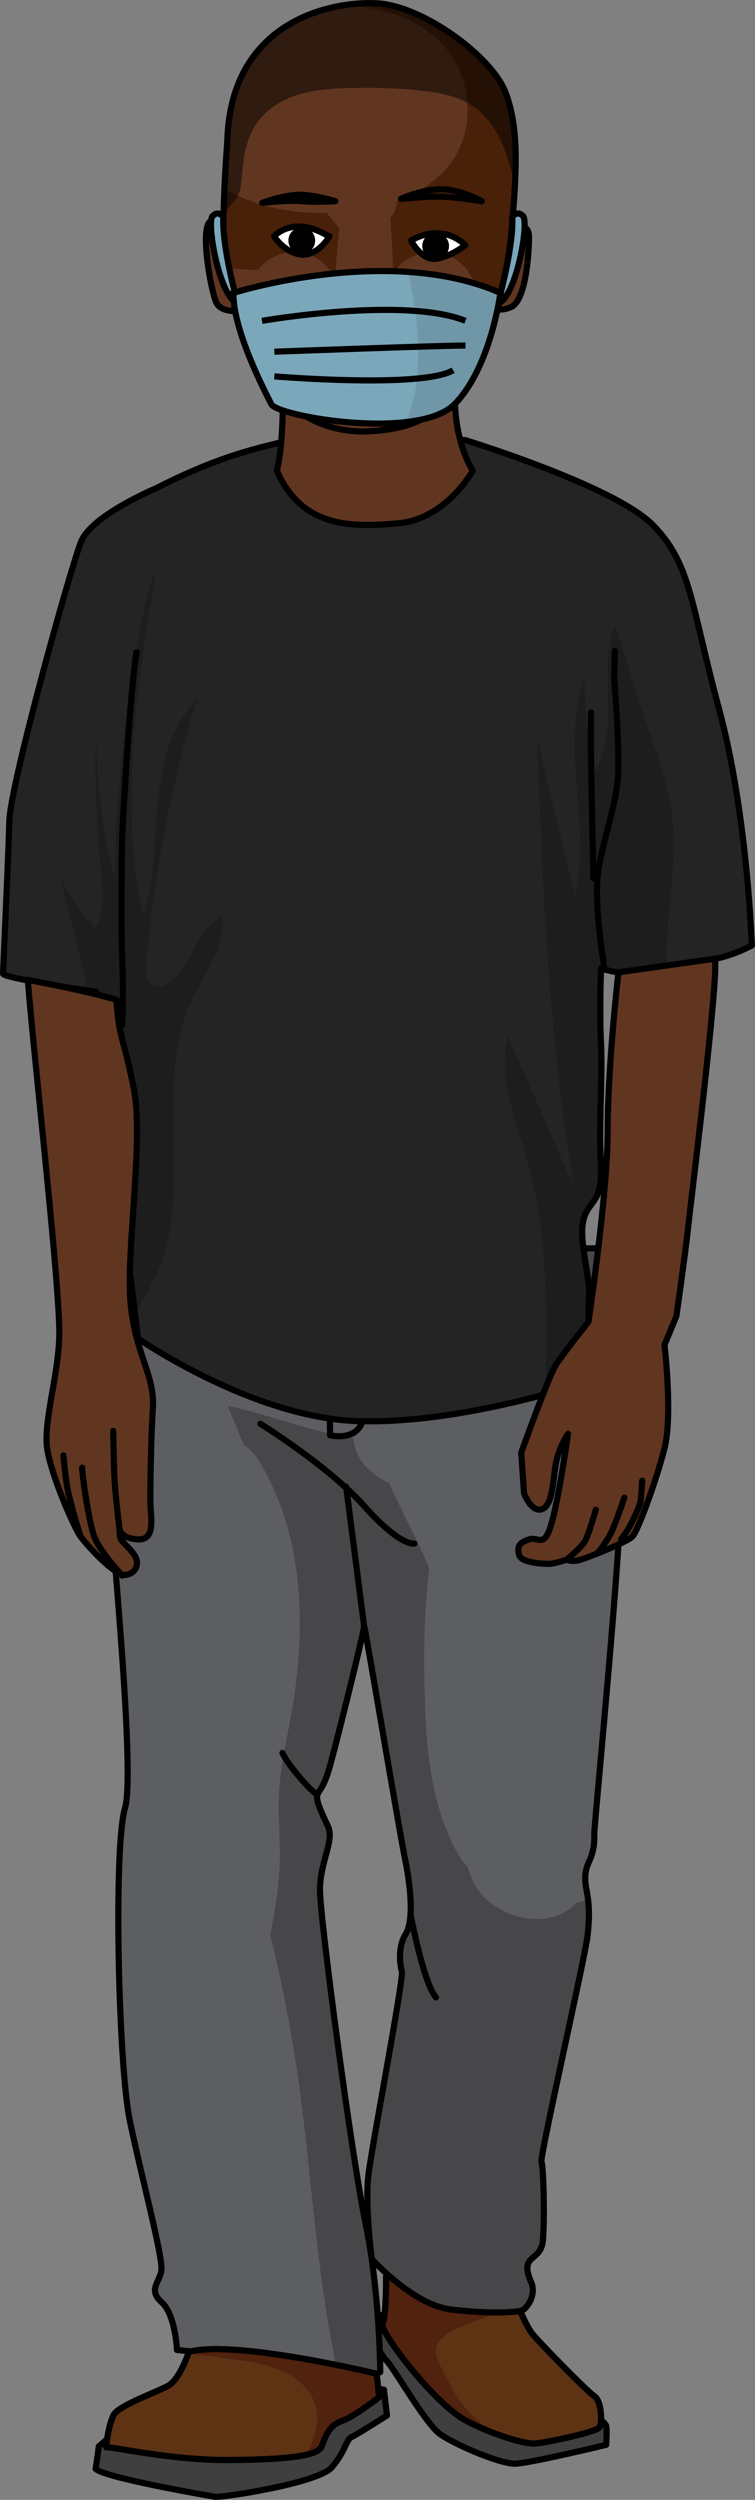 <?xml version="1.0" encoding="utf-8"?>
<!-- Generator: Adobe Illustrator 24.2.1, SVG Export Plug-In . SVG Version: 6.00 Build 0)  -->
<svg version="1.1" id="Layer_1" xmlns="http://www.w3.org/2000/svg" xmlns:xlink="http://www.w3.org/1999/xlink" x="0px" y="0px"
	 width="122.44px" height="405.16px" viewBox="0 0 122.44 405.16" enable-background="new 0 0 122.44 405.16" xml:space="preserve">
<rect x="0" y="0" width="122.44" height="405.16" fill="#808080" stroke="none"/>
<g>
	<g>
		<path fill="#3F3F40" stroke="#000000" stroke-linecap="round" stroke-linejoin="round" stroke-miterlimit="10" d="M97.48,392.25
			c0,0,0.63,0.46,0.81,0.86c0.18,0.41,0.02,3.13,0.02,3.13s-12.2,2.94-14.67,3.05c-2.47,0.12-10.03-3.16-12.34-4.84
			c-2.31-1.68-7.5-10.77-8.6-11.84c-1.1-1.07-2.06-3.52-2.06-3.52l0.76-3.85l1.52-0.01L97.48,392.25z"/>
		<path fill="#5E3314" stroke="#000000" stroke-linecap="round" stroke-linejoin="round" stroke-miterlimit="10" d="M62.62,368.94
			c0,0,0.04,6.64-0.58,7.69c-0.62,1.06,8.16,12.7,13.41,15.62c3.09,1.72,9.33,3.98,11.44,3.77c2.11-0.22,9.86-1.88,10.34-2.61
			c0.48-0.73,0.3-4.35-0.84-5.06c-1.14-0.72-9.17-8.93-10.15-10.23c-0.98-1.3-2.13-4.2-2.13-4.2l-20.81-4.98"/>
		<path fill="#51220D" d="M75.44,392.25c0.84,0.46,2.26,0.94,3.89,1.38c-3.12-1.92-5.45-5.16-6.83-8.09
			c-0.64-1.35-2.05-3.5-1.76-5.04c0.38-1.94,3.65-3.3,5.47-4c2.56-0.99,5.23-1.82,7.93-2.46c-0.03-0.08-0.05-0.12-0.05-0.12
			l-20.81-4.98l-0.67,0c0,0,0.04,6.64-0.58,7.69C61.42,377.69,70.19,389.33,75.44,392.25z"/>
		<path fill="none" stroke="#000000" stroke-linecap="round" stroke-linejoin="round" stroke-miterlimit="10" d="M62.62,368.94
			c0,0,0.04,6.64-0.58,7.69c-0.62,1.06,8.16,12.7,13.41,15.62c3.09,1.72,9.33,3.98,11.44,3.77c2.11-0.22,9.86-1.88,10.34-2.61
			c0.48-0.73,0.3-4.35-0.84-5.06c-1.14-0.72-9.17-8.93-10.15-10.23c-0.98-1.3-2.13-4.2-2.13-4.2l-20.81-4.98"/>
		<path fill="#3F3F40" stroke="#000000" stroke-linecap="round" stroke-linejoin="round" stroke-miterlimit="10" d="M17.23,395.44
			l-1.21,1.05c0,0-0.34,2.73-0.52,3.62c1.27,1.44,18.41,4.39,19.4,4.55c0.99,0.16,16.66-2.18,18.9-4.77
			c2.24-2.59,2.32-4.51,3.22-4.92c0.9-0.41,5.74-3.49,5.74-3.49l-0.5-4.18l-2.31-0.39L17.23,395.44z"/>
		<path fill="#5D5E61" d="M19.75,203.53c0,0-2.81,5.61-3.33,7.32c-0.52,1.72,0.01,3.62,0.5,4.85c0.49,1.23,1.94,1.22,1.12,3.23
			c-0.82,2,0.02,16.93-0.4,19.41c-0.41,2.47,4.52,48.38,2.63,54.71c-1.9,6.33-1.07,41.64,0.76,50.53
			c1.83,8.89,5.45,22.36,5.14,24.38c-0.31,2.01-2.2,3.17,0.05,5.17c2.24,2,2.48,7.74,2.48,7.74s22.33,2.17,26.85,3.58
			c4.51,1.41,6.12-0.03,6.12-0.03s-0.05-8.89-1.39-18.3c-0.28-1.94-0.61-3.9-1-5.8c-2.32-11.19-7.36-49.35-7.39-53.94
			c-0.02-4.59,2.37-8.05,1.31-10.35c-1.06-2.29-2.04-4.29-1.72-5.16c0.32-0.86,0.8-0.87,1.67-3.45c0.87-2.59,5.9-23.01,5.9-23.87
			c0-0.86,5.66,32.99,6.66,37.87c1,4.87,1.35,10.04,0.07,12.06c-1.28,2.02-0.94,4.88-0.61,6.03c0.33,1.15-4.8,27.99-5.41,32.87
			c-0.62,4.88,0.53,13.74,0.53,13.74s6.66,7.44,12.83,8.18c6.18,0.74,11.23,0.56,11.87-0.03c1.33-1.23,1.73-3.08,1.17-4.34
			c-2.09-4.75,1.58-3.18,1.89-6.86c0.3-3.67,0.09-12.02-0.24-12.69c-0.33-0.67,7.06-33.05,7.47-36.62c0.41-3.58,0.19-5.31-0.04-6.76
			c-0.23-1.45-0.71-3.08,0.22-5.12c0.93-2.03,0.92-3.19,0.92-4.73c-0.01-1.55,4.69-49.45,4.22-55.43c-0.46-5.98-3.5-39.42-3.5-39.42
			L19.75,203.53z"/>
		<path fill="#47474A" d="M95.34,307.8c-0.22,0.08-0.42,0.17-0.65,0.24c-0.37,0.12-0.75,0.21-1.13,0.3
			c-4.71,5.24-14.64,2.16-17.02-3.8c-0.25-0.63-0.47-1.27-0.69-1.91c-0.7-0.8-1.31-1.64-1.8-2.55c-3.55-6.57-4.64-13.83-5-21.07
			c-0.39-7.89-0.44-16.52,0.57-24.89c-0.5-1.1-1-2.19-1.49-3.3c-1.27-2.84-3.34-6.54-4.99-10.43c-0.34-0.17-0.68-0.34-1.01-0.53
			c-3.16-1.73-4.62-4.22-4.82-6.74c-1.63-0.29-3.25-0.63-4.88-1.03c-4.76-1.15-10.15-3.1-15.53-4.26c0.89,2.08,1.79,4.16,2.59,6.3
			c0.94,0.63,1.77,1.46,2.42,2.52c7.59,12.32,7.73,27.6,5.35,41.04c-0.72,4.05-1.67,8.12-1.97,12.23
			c-0.29,3.87,0.17,7.66,0.09,11.52c-0.1,4.12-0.78,8.18-1.53,12.23c1.51,6.16,2.79,12.39,3.81,18.62
			c2.68,16.36,3.23,32.95,6.48,49.24c0.17,0.87,0.24,1.74,0.19,2.59c0.49,0.11,0.91,0.21,1.23,0.31c4.51,1.41,6.12-0.03,6.12-0.03
			s-0.05-8.89-1.39-18.3c-0.28-1.94-0.61-3.9-1-5.8c-2.32-11.19-7.36-49.35-7.39-53.94c-0.02-4.59,2.37-8.05,1.31-10.35
			c-1.06-2.29-2.04-4.29-1.72-5.16c0.32-0.86,0.8-0.87,1.67-3.45c0.87-2.59,5.9-23.01,5.9-23.87c0-0.86,5.66,32.99,6.66,37.87
			c1,4.87,1.35,10.04,0.07,12.06c-1.28,2.02-0.94,4.88-0.61,6.03c0.33,1.15-4.8,27.99-5.41,32.87c-0.62,4.88,0.53,13.74,0.53,13.74
			s6.66,7.44,12.83,8.18c6.18,0.74,11.23,0.56,11.87-0.03c1.33-1.23,1.73-3.08,1.17-4.34c-2.09-4.75,1.58-3.18,1.89-6.86
			c0.3-3.67,0.09-12.02-0.24-12.69c-0.33-0.67,7.06-33.05,7.47-36.62C95.6,310.8,95.51,309.11,95.34,307.8z"/>
		<path fill="#47474A" d="M21.26,206.63c7.6-1.06,15.19-2.24,22.84-2.95c15.13-1.41,30.12-0.8,44.02,5.16
			c3.5,1.5,5.08,4.89,4.91,8.2c2.33,1.53,4.35,3.29,5.89,5.48c-0.91-10.11-1.83-20.26-1.83-20.26l-77.33,1.26
			c0,0-0.83,1.67-1.68,3.47C19.13,206.89,20.2,206.78,21.26,206.63z"/>
		<path fill="none" stroke="#000000" stroke-linecap="round" stroke-linejoin="round" stroke-miterlimit="10" d="M19.75,203.53
			c0,0-2.81,5.61-3.33,7.32c-0.52,1.72,0.01,3.62,0.5,4.85c0.49,1.23,1.94,1.22,1.12,3.23c-0.82,2,0.02,16.93-0.4,19.41
			c-0.41,2.47,4.52,48.38,2.63,54.71c-1.9,6.33-1.07,41.64,0.76,50.53c1.83,8.89,5.45,22.36,5.14,24.38
			c-0.31,2.01-2.2,3.17,0.05,5.17c2.24,2,2.48,7.74,2.48,7.74s22.33,2.17,26.85,3.58c4.51,1.41,6.12-0.03,6.12-0.03
			s-0.05-8.89-1.39-18.3c-0.28-1.94-0.61-3.9-1-5.8c-2.32-11.19-7.36-49.35-7.39-53.94c-0.02-4.59,2.37-8.05,1.31-10.35
			c-1.06-2.29-2.04-4.29-1.72-5.16c0.32-0.86,0.8-0.87,1.67-3.45c0.87-2.59,5.9-23.01,5.9-23.87c0-0.86,5.66,32.99,6.66,37.87
			c1,4.87,1.35,10.04,0.07,12.06c-1.28,2.02-0.94,4.88-0.61,6.03c0.33,1.15-4.8,27.99-5.41,32.87c-0.62,4.88,0.53,13.74,0.53,13.74
			s6.66,7.44,12.83,8.18c6.18,0.74,11.23,0.56,11.87-0.03c1.33-1.23,1.73-3.08,1.17-4.34c-2.09-4.75,1.58-3.18,1.89-6.86
			c0.3-3.67,0.09-12.02-0.24-12.69c-0.33-0.67,7.06-33.05,7.47-36.62c0.41-3.58,0.19-5.31-0.04-6.76c-0.23-1.45-0.71-3.08,0.22-5.12
			c0.93-2.03,0.92-3.19,0.92-4.73c-0.01-1.55,4.69-49.45,4.22-55.43c-0.46-5.98-3.5-39.42-3.5-39.42L19.75,203.53z"/>
		<path fill="none" stroke="#000000" stroke-linecap="round" stroke-linejoin="round" stroke-miterlimit="10" d="M42.24,230.76
			c0,0,11.1,6.89,16.9,13.41c5.8,6.52,8.06,6,8.06,6"/>
		
			<line fill="none" stroke="#000000" stroke-linecap="round" stroke-linejoin="round" stroke-miterlimit="10" x1="56.14" y1="240.98" x2="59.04" y2="263.52"/>
		<path fill="none" stroke="#000000" stroke-linecap="round" stroke-linejoin="round" stroke-miterlimit="10" d="M53.84,207.33
			c0,0-0.3,7.04-0.4,9.67c-0.1,2.62,0.09,15.62,0.09,15.62s4.32,1.08,5.31-2.45c0.98-3.53,1.82-14.32,1.59-16.54
			c-0.24-2.22-0.01-7.17-0.01-7.17"/>
		<path fill="none" stroke="#000000" stroke-linecap="round" stroke-linejoin="round" stroke-miterlimit="10" d="M78.56,203.63
			c0,0,0.38,6.26,3.45,9.67c3.07,3.41,16.44,4.14,16.48,4.63"/>
		<path fill="none" stroke="#000000" stroke-linecap="round" stroke-linejoin="round" stroke-miterlimit="10" d="M18.21,217.46
			c0,0,2.9-3.41,5.16-4.63c2.25-1.22,7.1-2.16,7.21-3.27c0.21-2.2,0.86-2.93,0.8-3.89"/>
		<path fill="#5E3314" stroke="#000000" stroke-linecap="round" stroke-linejoin="round" stroke-miterlimit="10" d="M30.68,381.05
			c0,0-1.48,4.59-3.46,5.65c-1.98,1.06-8,3.18-8.8,4.71c-0.8,1.53-1.34,5.47-1.15,5.23c0.19-0.24,10.56,2.11,19.57,2.06
			c9.01-0.05,14.69-0.57,15.31-2.18c0.62-1.61,1.24-3.46,3.22-4.12c1.98-0.65,6.11-3.89,6.11-3.89l-0.4-3.79
			c0,0-21.99-5.33-29.92-3.67"/>
		<path fill="#51220D" d="M61.07,384.72c0,0-21.99-5.33-29.92-3.67l-0.47,0c0,0-0.06,0.18-0.16,0.47c2.22,0.14,4.35,0.5,6.57,0.77
			c3.45,0.42,6.52,0.79,9.55,2.44c2.99,1.62,4.97,4.26,4.77,7.43c-0.11,1.75-0.59,3.61-1.49,5.18c-0.1,0.18-0.22,0.35-0.33,0.52
			c1.45-0.32,2.33-0.76,2.56-1.34c0.62-1.61,1.24-3.46,3.22-4.12c1.98-0.65,6.11-3.89,6.11-3.89L61.07,384.72z"/>
		<path fill="none" stroke="#000000" stroke-linecap="round" stroke-linejoin="round" stroke-miterlimit="10" d="M30.68,381.05
			c0,0-1.48,4.59-3.46,5.65c-1.98,1.06-8,3.18-8.8,4.71c-0.8,1.53-1.34,5.47-1.15,5.23c0.19-0.24,10.56,2.11,19.57,2.06
			c9.01-0.05,14.69-0.57,15.31-2.18c0.62-1.61,1.24-3.46,3.22-4.12c1.98-0.65,6.11-3.89,6.11-3.89l-0.4-3.79
			c0,0-21.99-5.33-29.92-3.67"/>
		<path fill="none" stroke="#000000" stroke-linecap="round" stroke-linejoin="round" stroke-miterlimit="10" d="M66.56,310.18
			c0,0,2.12,11.25,4.14,13.54"/>
		<path fill="none" stroke="#000000" stroke-linecap="round" stroke-linejoin="round" stroke-miterlimit="10" d="M51.47,290.85
			c-0.9-0.38-4.65-4.58-5.67-6.75"/>
	</g>
	<path fill="#242424" d="M116.61,114.91c-4.65-17.23-4.5-23.48-10.74-29.83c-6.24-6.35-30.42-13.75-30.42-13.75l-14.74-0.75
		l-11.33,0.25c0,0-0.32,0.06-0.89,0.2c-1.96,0.46-6.82,1.44-11.81,3.17c-4.84,1.68-9.27,3.85-11.16,4.83l0,0
		c-0.34,0.18-10.65,4.45-12.38,8.78c-1.73,4.33-11.49,39.39-11.63,45.31c-0.15,5.92-1.01,23.83-1.01,24.69
		c0,0.55,8.73,1.98,15.07,2.94l6.81,56.18c0,0,18.49,12.83,35.61,13.39c17.12,0.57,37.53-6.46,37.53-6.46s-0.23-10.09,0-13.6
		s-1.7-9.07-0.91-12.47c0.79-3.4,3.18-2.49,2.83-9.18s0.29-13.95,0.03-19.39c-0.26-5.44,0-12.24,0-12.24s4.16,1.25,6.54,0.68
		c2.38-0.57,9.07-1.81,11.9-2.27c2.83-0.45,6.01-2.15,6.01-2.15S121.26,132.14,116.61,114.91z"/>
	<path opacity="0.2" enable-background="new    " d="M31.05,162.21c2.08-4.47,5.6-8.77,4.99-13.67c-3.83,2-4.83,7.04-7.89,10.09
		c-0.94,0.94-2.45,1.7-3.55,0.95c-0.98-0.67-1-2.09-0.89-3.28c1.27-14.56,4.03-28.99,8.24-42.98c-4.33,4.36-5.81,10.78-6.39,16.9
		c-0.58,6.12-0.46,12.4-2.37,18.24c-3.91-18.35-0.93-37.38,2.06-55.9c-1,1.95-1.47,4.12-1.9,6.27c-2.88,14.37-4.47,29-4.75,43.66
		c-2.32-9-3.28-18.35-2.86-27.64c-0.49,8.55-0.29,17.14,0.57,25.66c0.34,3.39,0.75,7.04-0.95,9.99c-2.02-2.45-3.84-5.06-5.43-7.8
		c1.37,5.55,2.73,11.1,4.1,16.65l-0.29,1.11c0.63,0.1,1.24,0.19,1.84,0.28l6.38,52.66c0.54-1.88,1.74-3.65,2.69-5.41
		C32.05,194.3,24.48,176.34,31.05,162.21z"/>
	<path fill="none" stroke="#000000" stroke-linecap="round" stroke-linejoin="round" stroke-miterlimit="10" d="M116.61,114.91
		c-4.65-17.23-4.5-23.48-10.74-29.83c-6.24-6.35-30.42-13.75-30.42-13.75l-14.74-0.75l-11.33,0.25c0,0-0.32,0.06-0.89,0.2
		c-1.96,0.46-6.82,1.44-11.81,3.17c-4.84,1.68-9.27,3.85-11.16,4.83l0,0c-0.34,0.18-10.65,4.45-12.38,8.78
		c-1.73,4.33-11.49,39.39-11.63,45.31c-0.15,5.92-1.01,23.83-1.01,24.69c0,0.55,8.73,1.98,15.07,2.94l6.81,56.18
		c0,0,18.49,12.83,35.61,13.39c17.12,0.57,37.53-6.46,37.53-6.46s-0.23-10.09,0-13.6s-1.7-9.07-0.91-12.47
		c0.79-3.4,3.18-2.49,2.83-9.18s0.29-13.95,0.03-19.39c-0.26-5.44,0-12.24,0-12.24s4.16,1.25,6.54,0.68
		c2.38-0.57,9.07-1.81,11.9-2.27c2.83-0.45,6.01-2.15,6.01-2.15S121.26,132.14,116.61,114.91z"/>
	<path opacity="0.2" enable-background="new    " d="M102.88,111.29c-1.03-3.37-2.02-6.77-3.19-10.08
		c-2.88,7.67,1.06,17.14-3.37,24.03c-1.05-5.1-1.54-10.32-1.46-15.52c-4.08,11.22,1.03,23.91-1.57,35.56
		c-2.06-8.52-4.13-17.04-6.19-25.56c0.62,16.37,1.23,32.75,2.86,49.06c0.78,7.85,1.8,15.68,3.05,23.47
		c-3.56-8.14-7.11-16.27-10.67-24.4c-1.69,6.82,1.36,13.78,3.25,20.54c3.27,11.68,3.1,24.01,2.91,36.15
		c2.32-0.6,4.66-0.22,6.91-0.49c0.51-4.49-0.18-9.22,0.12-13.78c0.23-3.51-1.7-9.07-0.91-12.47c0.79-3.4,3.18-2.49,2.84-9.18
		s0.29-13.94,0.03-19.39c-0.26-5.44,0-12.24,0-12.24s4.16,1.25,6.54,0.68c0.9-0.21,2.42-0.53,4.12-0.86
		c-0.26-6.71,1.16-13.82,1.1-20.51c-0.05-6.03-1.73-11.9-3.85-17.47C104.47,116.36,103.66,113.83,102.88,111.29z"/>
	<path fill="#613620" d="M45.87,64.55c0,0,0,0.13,0,0.36c0,1.57-0.05,7.9-0.97,11.36c4.05,9.24,11.97,9.24,19.72,8.54
		c7.75-0.7,12.06-8.54,12.06-8.54s-3.15-4.43-2.9-12.96"/>
	<path fill="none" stroke="#000000" stroke-linecap="round" stroke-linejoin="round" stroke-miterlimit="10" d="M45.87,64.55
		c0,0,0,0.13,0,0.36c0,1.57-0.05,7.9-0.97,11.36c4.05,9.24,11.97,9.24,19.72,8.54c7.75-0.7,12.06-8.54,12.06-8.54
		s-3.15-4.43-2.9-12.96"/>
	<path fill="none" stroke="#000000" stroke-linecap="round" stroke-linejoin="round" stroke-miterlimit="10" d="M98.01,157.11
		c0.01-0.6-1.92-11.14-0.9-16.58s2.61-9.64,3.06-14.06c0.45-4.42-0.57-16.44-0.57-16.44l0.11-4.54"/>
	<path fill="none" stroke="#000000" stroke-linecap="round" stroke-linejoin="round" stroke-miterlimit="10" d="M96.2,142.34
		c0.11-0.79-0.57-22.11-0.34-26.87"/>
	<path fill="#613620" stroke="#000000" stroke-linecap="round" stroke-linejoin="round" stroke-miterlimit="10" d="M36.23,35.79
		c0,0-1.01-1.48-2.33,0.3c-1.32,1.78,0.26,10.76,1.14,12.87c0.88,2.11,4.93,1.32,4.93,1.32"/>
	<path fill="#613620" stroke="#000000" stroke-linecap="round" stroke-linejoin="round" stroke-miterlimit="10" d="M82.26,37.23
		c0.54-0.1,3.53-1.67,3.53,1.18c0,2.86-0.54,10.16-2.82,11.31s-4.83-0.26-4.83-0.26"/>
	<path fill="#613620" d="M115.93,155.38c0.68,2.83-3.85,39-4.31,43.31c-0.45,4.31-1.93,14.63-1.93,14.63l-1.93,4.65
		c0,0,1.36,11.45,0,16.78c-1.36,5.33-4.31,13.38-5.21,14.29c-0.91,0.91-6.92,3.29-8.39,3.74c-1.47,0.45-2.27,0-2.27,0
		s-2.04,0.68-2.83,0.68c-0.79,0-4.54-0.11-4.88-1.47c-0.34-1.36,0-1.93,1.59-2.49s2.49,1.7,3.74-2.83
		c1.25-4.53,2.61-14.29,2.61-14.29s-1.59,2.27-2.04,5.21c-0.45,2.95-0.57,6.58-2.27,7.03c-1.7,0.45-2.83-2.61-2.83-2.61l-0.45-6.58
		c0,0,4.42-12.36,5.67-14.29c1.25-1.93,5.23-6.91,5.23-6.91s3.14-20.81,3.12-31.07c-0.01-10.25,1.74-25.57,1.74-25.57L115.93,155.38
		z"/>
	<path fill="none" stroke="#000000" stroke-linecap="round" stroke-linejoin="round" stroke-miterlimit="10" d="M115.93,155.38
		c0.68,2.83-3.85,39-4.31,43.31c-0.45,4.31-1.93,14.63-1.93,14.63l-1.93,4.65c0,0,1.36,11.45,0,16.78
		c-1.36,5.33-4.31,13.38-5.21,14.29c-0.91,0.91-6.92,3.29-8.39,3.74c-1.47,0.45-2.27,0-2.27,0s-2.04,0.68-2.83,0.68
		c-0.79,0-4.54-0.11-4.88-1.47c-0.34-1.36,0-1.93,1.59-2.49s2.49,1.7,3.74-2.83c1.25-4.53,2.61-14.29,2.61-14.29
		s-1.59,2.27-2.04,5.21c-0.45,2.95-0.57,6.58-2.27,7.03c-1.7,0.45-2.83-2.61-2.83-2.61l-0.45-6.58c0,0,4.42-12.36,5.67-14.29
		c1.25-1.93,5.23-6.91,5.23-6.91s3.14-20.81,3.12-31.07c-0.01-10.25,1.74-25.57,1.74-25.57L115.93,155.38z"/>
	<path fill="#613620" d="M36.86,22.98c0,0-1.43,17.68,0,21.8c1.43,4.12,4,10.02,5.6,14.52c1.6,4.5,7.54,11.08,17.48,10.6
		c9.94-0.48,13.15-4.84,16.36-10.6c3.21-5.76,5.93-12.97,6.73-22.59c0.8-9.63,1.12-16.22-1.12-21.9C79.66,9.13,68.6,0.91,61.06,0.53
		S37.3,3.53,36.86,22.98z"/>
	<path fill="#492008" d="M63.46,48.16c-0.14-1.01-0.2-1.87,0.02-2.75c-1.31,4.57-9.28,4.37-9.03-1.21c0.11-2.45,0.3-4.86,0.58-7.26
		c-0.72-0.75-1.37-1.56-1.97-2.41c-5.73,0.06-12.11-1.08-16.65-4.03c-0.21,4.69-0.3,10.3,0.22,13.18c0.33-0.1,0.68-0.17,1.09-0.16
		c0.65,0.01,1.3,0.08,1.95,0.16c0.75,0.02,1.49,0.08,2.21,0.03c0.76-1.02,1.76-1.82,3.04-2.25c0.84-0.42,1.78-0.67,2.72-0.68
		c2.64-0.03,4.64,1.29,6.11,3.39c0.98,1.4,0.94,3.77,0,5.18c-0.47,0.71-1.04,1.31-1.66,1.82c0.73-0.25,1.52-0.29,2.24-0.03
		c2.34,0.84,4.74,1.64,7.22,1.92c0.34-0.25,0.67-0.5,0.99-0.73c0.98-0.71,1.86-1.22,2.86-1.56C64.41,50.2,63.62,49.36,63.46,48.16z"
		/>
	<path fill="#492008" d="M81.91,14.81C79.66,9.13,68.6,0.91,61.06,0.53c-1.52-0.08-3.41,0.01-5.44,0.34
		c6.55,0.27,12.92,2.15,16.95,7.27c3.82,4.87,4.4,11.97,1.18,17.32c-2.07,3.43-5.59,5.7-9.38,7.12c0.02,0.21,0.02,0.43-0.03,0.64
		c-0.2,0.85-0.6,1.49-1.05,2.17c0.19,2.94,0.46,5.88,0.43,8.8c-0.02,0-0.04-0.01-0.06-0.01c-0.01,0.32-0.05,0.62-0.11,0.9
		c0.09-0.28,0.21-0.57,0.37-0.87c0.42-0.74,0.96-1.32,1.62-1.82c1.21-0.93,2.64-1.41,4.16-1.48c1.79-0.09,3.42,0.47,4.73,1.51
		c0.09,0.07,0.17,0.14,0.25,0.21c0.19,0.17,0.37,0.34,0.55,0.53c0.17,0.18,0.33,0.36,0.47,0.55c0.16,0.21,0.32,0.43,0.47,0.66
		c0.03,0.05,0.04,0.1,0.07,0.14c0.03,0.05,0.07,0.09,0.09,0.14c0.99,1.87,1.08,4.15-0.46,5.77c-0.66,0.69-1.51,1.1-2.41,1.32
		c-0.1,0.16-0.19,0.33-0.3,0.48c-1.13,1.5-2.65,2.56-4.26,3.49c-1.62,3.54-5.42,5.96-9.31,6.45c0.26,1.21,1.05,2.58,1.48,3.29
		c0.92,1.51,0.82,3.05,0.15,4.32c8.92-0.79,12-5,15.06-10.5c3.21-5.76,5.93-12.96,6.73-22.59C83.83,27.08,84.15,20.49,81.91,14.81z"
		/>
	<path opacity="0.5" enable-background="new    " d="M61.06,0.53c-7.54-0.38-23.77,3.01-24.2,22.45c0,0-0.63,7.81-0.63,14.26
		l0.63,1.02c-0.77-1.2-0.83-2.83-0.13-4.07c0.51-0.91,1.36-1.59,1.85-2.52c0.41-0.78,0.52-1.67,0.6-2.54
		c0.26-2.79,0.43-5.19,1.63-7.75c1.11-2.36,3.23-4.19,5.57-5.27c3.21-1.48,6.84-1.75,10.38-1.84c4.06-0.1,8.13-0.01,12.16,0.5
		c2.73,0.34,5.53,0.9,7.81,2.45c2.59,1.75,4.24,4.6,5.29,7.54c0.62,1.74,1.06,3.54,1.48,5.34c0.33-6.21,0.09-11-1.6-15.27
		C79.66,9.13,68.6,0.91,61.06,0.53z"/>
	<path fill="none" stroke="#000000" stroke-linecap="round" stroke-linejoin="round" stroke-miterlimit="10" d="M36.86,22.98
		c0,0-1.43,17.68,0,21.8c1.43,4.12,4,10.02,5.6,14.52c1.6,4.5,7.54,11.08,17.48,10.6c9.94-0.48,13.15-4.84,16.36-10.6
		c3.21-5.76,5.93-12.97,6.73-22.59c0.8-9.63,1.12-16.22-1.12-21.9C79.66,9.13,68.6,0.91,61.06,0.53S37.3,3.53,36.86,22.98z"/>
	<path fill="#FFFFFF" stroke="#000000" stroke-linecap="round" stroke-linejoin="round" stroke-miterlimit="10" d="M53.43,38.3
		c-0.21,0.07-2.4-1.61-5.01-1.59c-2.61,0.02-3.98,1.6-3.98,1.6s1.78,2.74,4.49,2.95C51.65,41.46,53.43,38.3,53.43,38.3z"/>
	<path fill="#FFFFFF" stroke="#000000" stroke-linecap="round" stroke-linejoin="round" stroke-miterlimit="10" d="M66.67,38.99
		c0,0,2.06-1.37,4.66-1.16c2.61,0.21,4.12,1.92,4.12,1.92s-2.54,1.99-4.87,2.2C68.25,42.14,66.67,38.99,66.67,38.99z"/>
	<path fill="none" stroke="#000000" stroke-linecap="round" stroke-linejoin="round" stroke-miterlimit="10" d="M54.39,48.8
		c0,0,1.71,0.14,2.13,1.24"/>
	<path fill="none" stroke="#000000" stroke-linecap="round" stroke-linejoin="round" stroke-miterlimit="10" d="M62.35,50.03
		c0,0,1.03-1.24,2.68-0.62"/>
	<path fill="none" stroke="#000000" stroke-linecap="round" stroke-linejoin="round" stroke-miterlimit="10" d="M52.61,56.36
		c0,0,8.44,1.77,15.02-0.36"/>
	<path fill="none" stroke="#000000" stroke-linecap="round" stroke-linejoin="round" stroke-miterlimit="10" d="M53.78,59.77
		c0.34,0.07,5.42,4.6,12.35,0"/>
	<path fill="none" stroke="#000000" stroke-linecap="round" stroke-linejoin="round" stroke-miterlimit="10" d="M54.39,32.6
		c-0.27-0.06-2.81-0.89-5.45-1.02c-2.64-0.14-6.41,1.3-6.41,1.3s4.25-0.49,6.41-0.28C51.1,32.82,54.39,32.6,54.39,32.6z"/>
	<path fill="none" stroke="#000000" stroke-linecap="round" stroke-linejoin="round" stroke-miterlimit="10" d="M65.03,32.23
		c0,0,2.74-1.33,6.04-1.54c3.29-0.21,7.07,1.92,7.07,1.92s-4.6-0.75-7.07-0.75S65.03,32.23,65.03,32.23z"/>
	<circle stroke="#000000" stroke-linecap="round" stroke-linejoin="round" stroke-miterlimit="10" cx="48.94" cy="38.99" r="1.67"/>
	<circle stroke="#000000" stroke-linecap="round" stroke-linejoin="round" stroke-miterlimit="10" cx="70.65" cy="39.88" r="1.67"/>
	<path fill="none" stroke="#000000" stroke-linecap="round" stroke-linejoin="round" stroke-miterlimit="10" d="M91.89,252.77
		c0,0,2.49-2.03,3.06-3.14c0.57-1.11,1.68-4.95,1.68-4.95"/>
	<path fill="none" stroke="#000000" stroke-linecap="round" stroke-linejoin="round" stroke-miterlimit="10" d="M96.63,251.87
		c0.39-0.15,1.54-1.74,2.31-3.14c0.77-1.4,2.31-6.01,2.31-6.01"/>
	<path fill="none" stroke="#000000" stroke-linecap="round" stroke-linejoin="round" stroke-miterlimit="10" d="M100.73,249.46
		c1.54-1.79,3.07-5.55,3.16-6.15c0.08-0.6,0.26-3.33,0.26-3.33"/>
	<g>
		<path fill="#613620" d="M4.55,158.82c0,0-0.19-0.77,1.07,11.99s4.06,38.96,4,45.41c-0.06,6.46-2.67,14.32-1.95,18.7
			c0.72,4.39,4.12,12.04,5.11,13.67s5.87,6.85,7.52,6.67c1.65-0.18,2.3-1.64,1.7-2.87c-0.6-1.23-2.32-2.51-2.46-3.06
			c-0.14-0.55-0.16-1.53-0.16-1.53s0.2,1.59,3.08,1.69c2.87,0.1,1.95-3.82,1.93-5.88c-0.02-2.06,0.05-10,0.4-15.36
			s-2.77-8.62-3.6-16.85c-0.83-8.23,2.16-26.54,0.52-34.89c-1.64-8.36-2.47-8.33-2.82-14.45C14.26,160.6,4.55,158.82,4.55,158.82z"
			/>
		<path fill="none" stroke="#000000" stroke-linecap="round" stroke-linejoin="round" stroke-miterlimit="10" d="M19.82,255.37
			c0,0-3.63-3.92-4.5-6.24c-0.88-2.32-2.02-10.07-1.99-11.26"/>
		<path fill="none" stroke="#000000" stroke-linecap="round" stroke-linejoin="round" stroke-miterlimit="10" d="M13.14,249.14
			c-0.18-0.25-1.72-5.48-2.14-7.63c-0.42-2.15-0.72-5.65-0.72-5.65"/>
		<path fill="none" stroke="#000000" stroke-linecap="round" stroke-linejoin="round" stroke-miterlimit="10" d="M4.55,158.82
			c0,0-0.19-0.77,1.07,11.99s4.06,38.96,4,45.41c-0.06,6.46-2.67,14.32-1.95,18.7c0.72,4.39,4.12,12.04,5.11,13.67
			s5.87,6.85,7.52,6.67c1.65-0.18,2.3-1.64,1.7-2.87c-0.6-1.23-2.32-2.51-2.46-3.06c-0.14-0.55-0.16-1.53-0.16-1.53
			s0.2,1.59,3.08,1.69c2.87,0.1,1.95-3.82,1.93-5.88c-0.02-2.06,0.05-10,0.4-15.36s-2.77-8.62-3.6-16.85
			c-0.83-8.23,2.16-26.54,0.52-34.89c-1.64-8.36-2.47-8.33-2.82-14.45C14.26,160.6,4.55,158.82,4.55,158.82z"/>
		<path fill="none" stroke="#000000" stroke-linecap="round" stroke-linejoin="round" stroke-miterlimit="10" d="M19.38,247.81
			c0,0-0.61-4.91-0.78-7.66c-0.17-2.75-0.23-7.69-0.24-8.24"/>
	</g>
	<path fill="none" stroke="#000000" stroke-linecap="round" stroke-linejoin="round" stroke-miterlimit="10" d="M19.82,166.13
		c0,0,0.26-4.59,0-10.75c-0.26-6.16,0-20.2,0-20.2s1.22-23.22,2.33-29.45"/>
	<path fill="#7BA7BA" stroke="#000000" stroke-miterlimit="10" d="M38.09,47.4c0,0-2.12-7.98-1.86-12.19c0,0-0.74-1.21-1.74-0.21
		s0.85,11.6,3.42,13.8L38.09,47.4z"/>
	<path fill="#7BA7BA" stroke="#000000" stroke-miterlimit="10" d="M81.21,47.4c0,0,2.12-7.98,1.86-12.19c0,0,0.74-1.21,1.74-0.21
		s-0.85,11.6-3.42,13.8L81.21,47.4z"/>
	<path fill="#7BA7BA" d="M37.86,47.47c0,0,25.13-7.97,43.29,0c0,0-1.52,11.9-7.34,17.96S44.99,67.5,43.99,65.5
		C42.99,63.5,37.73,53.45,37.86,47.47z"/>
	<path opacity="0.1" enable-background="new    " d="M66.19,44.08c1.39,6.1,3.05,16.99-0.44,24.35c3.45-0.39,6.42-1.29,8.05-2.99
		c5.82-6.07,7.34-17.96,7.34-17.96C76.44,45.41,71.27,44.42,66.19,44.08z"/>
	<path fill="none" stroke="#000000" stroke-miterlimit="10" d="M37.86,47.47c0,0,25.13-7.97,43.29,0c0,0-1.52,11.9-7.34,17.96
		S44.99,67.5,43.99,65.5C42.99,63.5,37.73,53.45,37.86,47.47z"/>
	<path fill="none" stroke="#000000" stroke-miterlimit="10" d="M42.49,52c0,0,23-4,33,0"/>
	<path fill="none" stroke="#000000" stroke-miterlimit="10" d="M44.49,57c0,0,27-1,31-1"/>
	<path fill="none" stroke="#000000" stroke-miterlimit="10" d="M44.49,61c0,0,24,2,29-1"/>
</g>
</svg>
